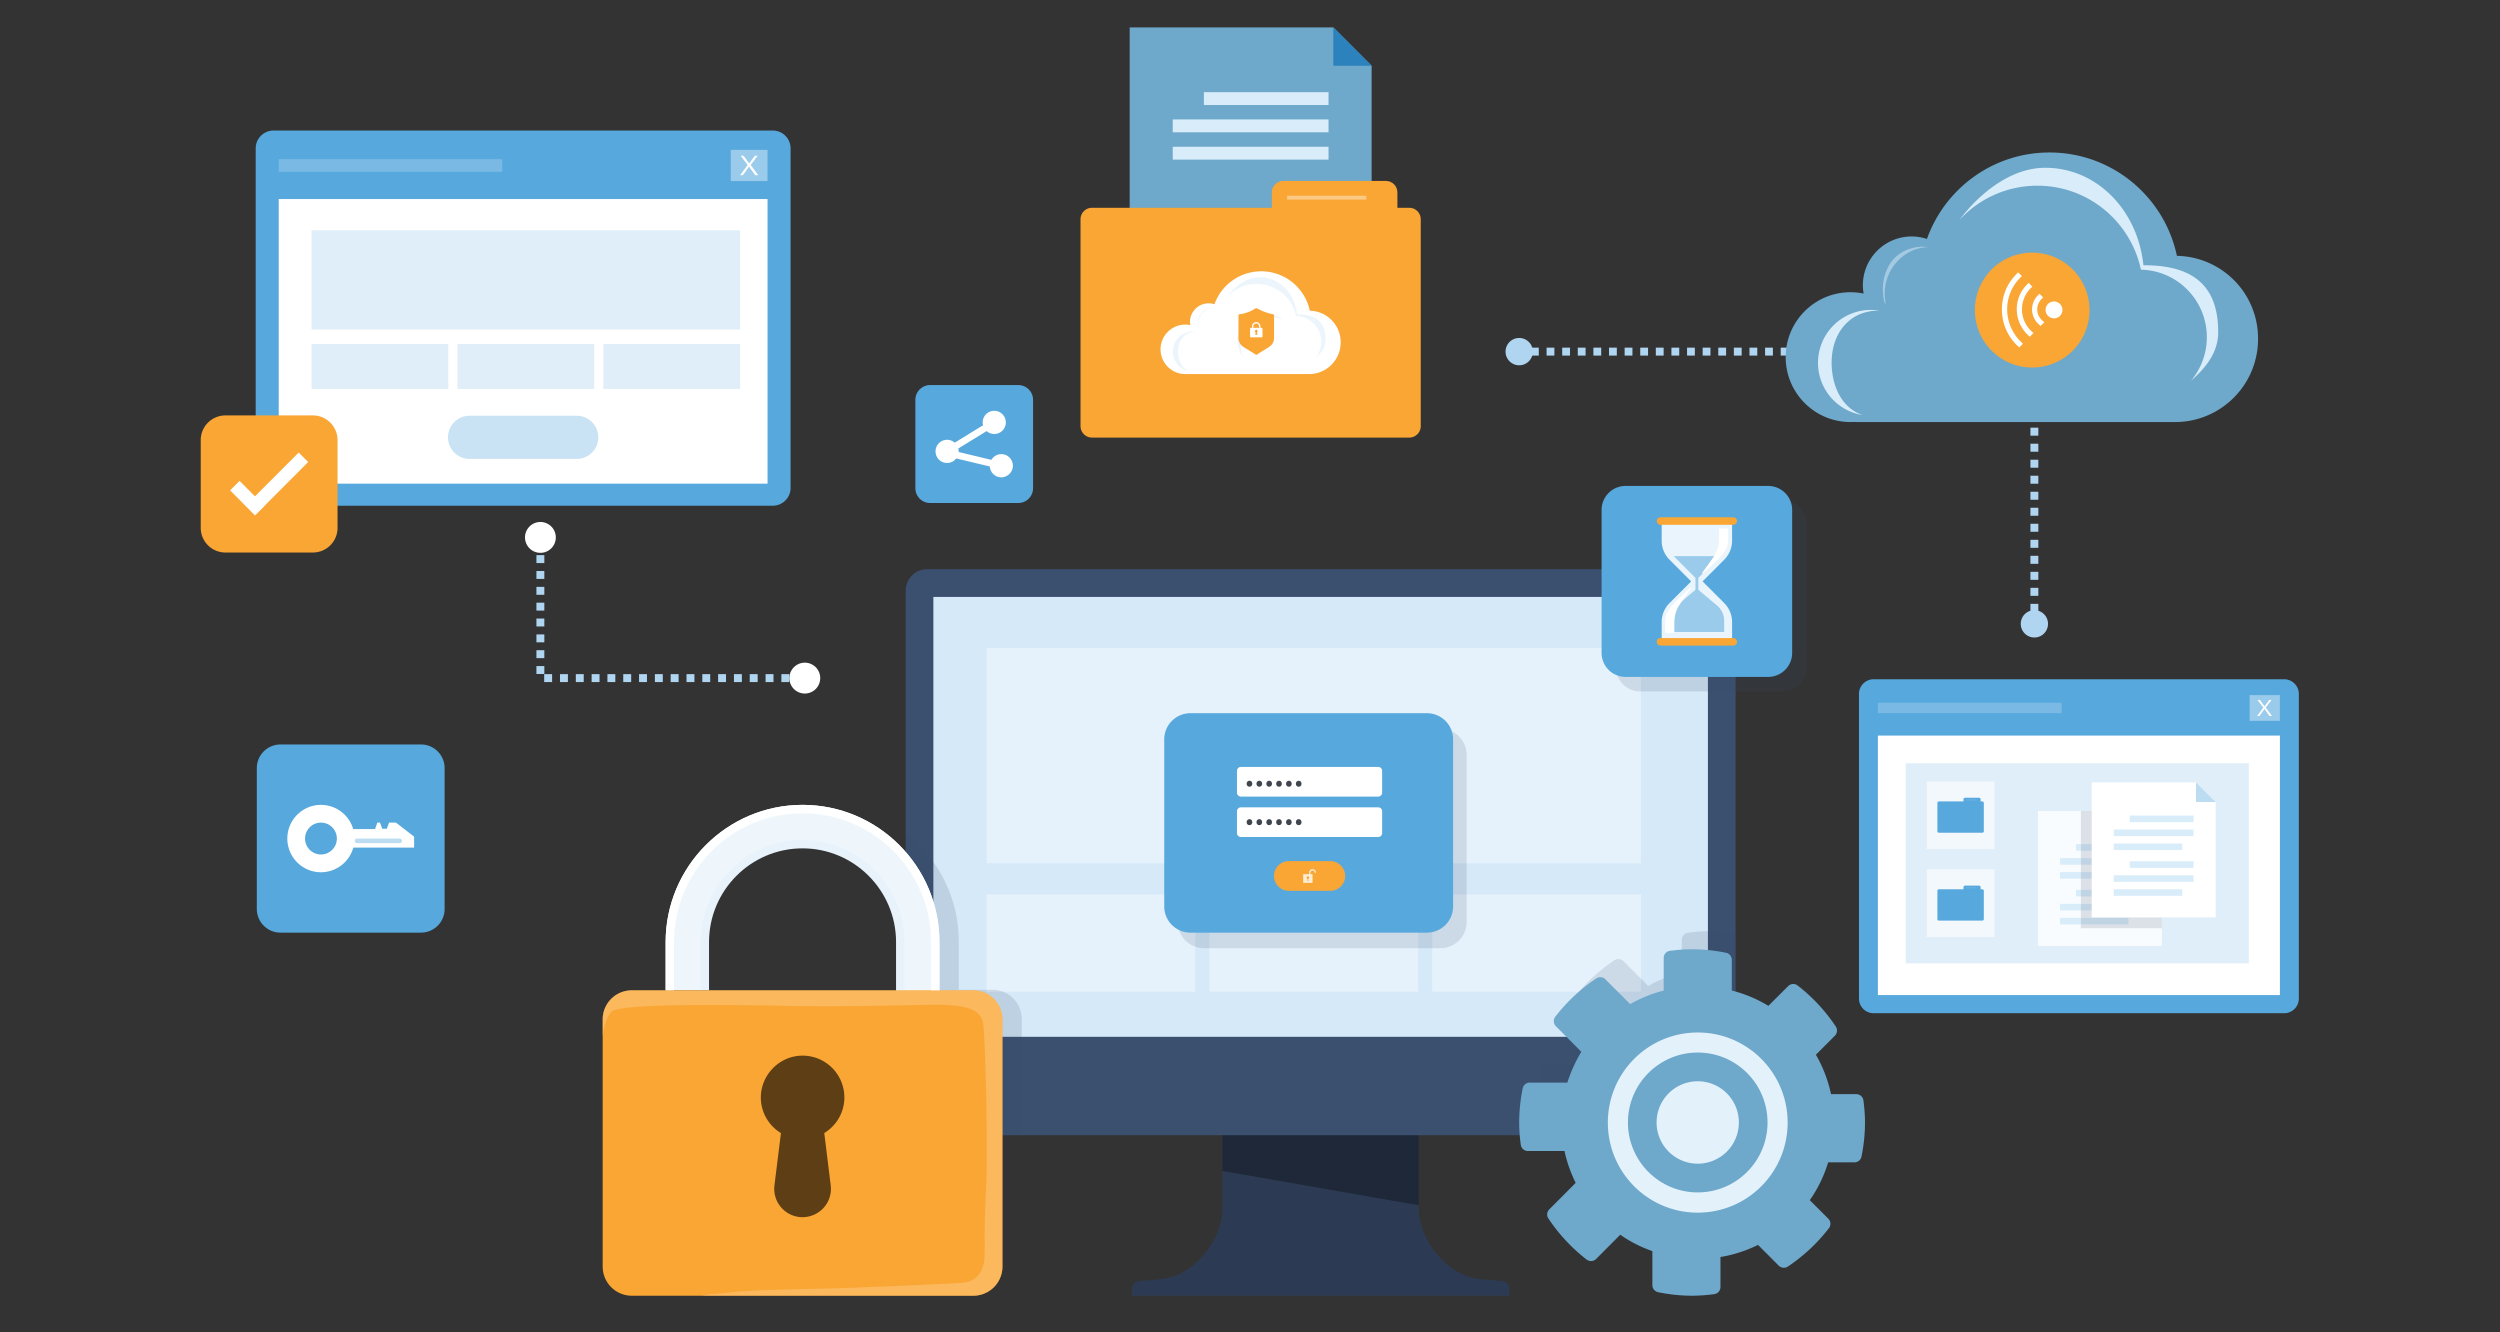 <svg xmlns="http://www.w3.org/2000/svg" width="274" height="146" fill="none"><rect width="100%" height="100%" fill="#333333" stroke="none"/><path fill="#2C3B53" d="M164.616 140.387c-.959-.055-2.54-.17-3.292-.357-3.122-.778-5.824-4.379-5.824-7.602v-18.794h-21.52v18.794c0 3.223-2.702 6.824-5.824 7.602-.753.187-2.334.302-3.292.357a.844.844 0 0 0-.793.842v.782h41.337v-.782a.845.845 0 0 0-.792-.842"/><path fill="#1E2838" d="M133.979 113.634v14.705l21.521 3.763v-18.468z"/><path fill="#3B4F6F" d="M101.616 62.382h86.251c1.3 0 2.354 1.056 2.354 2.358v57.318a2.356 2.356 0 0 1-2.354 2.358h-86.251a2.356 2.356 0 0 1-2.353-2.358V64.74a2.356 2.356 0 0 1 2.353-2.358"/><path fill="#D5E9F8" d="M187.187 65.423h-84.889v48.211h84.889z"/><path fill="#57A8DD" d="M250.344 74.447h-44.993a1.61 1.61 0 0 0-1.609 1.612v33.379c0 .89.72 1.612 1.609 1.612h44.993a1.61 1.61 0 0 0 1.609-1.612v-33.38c0-.89-.72-1.611-1.609-1.611"/><path fill="#fff" d="M249.877 80.62h-44.059v28.441h44.059z"/><path fill="#9ACBEB" d="M249.874 76.186h-3.316v2.818h3.316z"/><path fill="#fff" d="M249.01 78.476h-.269l-.551-.774-.559.774h-.253l.681-.92-.634-.842h.262l.507.694.511-.694h.254l-.634.833.681.925z"/><path fill="#79B9E4" d="M225.964 77.023h-20.146v1.14h20.146z"/><path fill="#B0D5F0" d="M166.937 38.107h-.432v.87h.432zm54.743.865h-.856v-.87h.856zm-1.712 0h-.855v-.87h.855zm-1.711 0h-.856v-.87h.856zm-1.712 0h-.855v-.87h.855zm-1.711 0h-.856v-.87h.856zm-1.708 0h-.855v-.87h.855zm-1.711 0h-.856v-.87h.856zm-1.712 0h-.855v-.87h.855zm-1.711 0h-.856v-.87h.856zm-1.712 0h-.855v-.87h.855zm-1.707 0h-.856v-.87h.856zm-1.712 0h-.855v-.87h.855zm-1.711 0h-.856v-.87h.856zm-1.711 0h-.856v-.87h.856zm-1.712 0h-.856v-.87h.856zm-1.707 0h-.856v-.87h.856zm-1.712 0h-.856v-.87h.856zm-1.711 0h-.856v-.87h.856zm-1.712 0h-.856v-.87h.856zm-1.707 0h-.856v-.87h.856zm-1.712 0h-.856v-.87h.856zm-1.711 0h-.856v-.87h.856zm-1.712 0h-.856v-.87h.856zm-1.711 0h-.856v-.87h.856zm-1.708 0h-.856v-.87h.856zm-1.711 0h-.856v-.87h.856zm-1.712 0h-.856v-.87h.856zm-1.711 0h-.856v-.87h.856zm-1.712 0h-.856v-.87h.856zm-1.707 0h-.856v-.87h.856zm-1.712 0h-.856v-.87h.856zm-1.711 0h-.856v-.87h.856zm54.752-.866h-.868v.87h.868zm0 28.953h-.868v-.877h.868zm0-1.755h-.868v-.877h.868zm0-1.755h-.868v-.877h.868zm0-1.754h-.868v-.878h.868zm0-1.755h-.868v-.877h.868zm0-1.759h-.868v-.877h.868zm0-1.754h-.868v-.878h.868zm0-1.755h-.868v-.877h.868zm0-1.755h-.868v-.877h.868zm0-1.754h-.868v-.878h.868zm0-1.755h-.868v-.878h.868zm0-1.759h-.868v-.877h.868zm0-1.755h-.868v-.877h.868zm0-1.754h-.868v-.878h.868zm0-1.755h-.868v-.877h.868zm0-1.755h-.868v-.877h.868zm0 27.206h-.868v.433h.868z"/><path fill="#B0D5F0" d="M167.999 38.539c0 .826-.67 1.497-1.494 1.497a1.496 1.496 0 0 1 0-2.994c.824 0 1.494.671 1.494 1.497m54.969 31.331c.825 0 1.494-.67 1.494-1.497s-.669-1.497-1.494-1.497-1.493.67-1.493 1.497c0 .826.668 1.497 1.493 1.497"/><path fill="#6EA8CB" d="M238.589 28.038c-1.367-6.47-7.095-11.326-13.961-11.326-6.192 0-11.462 3.95-13.435 9.476a5.4 5.4 0 0 0-1.679-.273 5.35 5.35 0 0 0-5.345 5.355c0 .31.032.607.083.905a7 7 0 0 0-1.442-.147c-3.918 0-7.099 3.184-7.099 7.114s3.177 7.114 7.099 7.114q.214 0 .42-.011.132.01.262.011h34.685s.028 0 .044-.004l.17.004c5.02 0 9.092-4.077 9.092-9.11a9.05 9.05 0 0 0-8.89-9.104z"/><path fill="#D9ECF9" d="M200.747 39.726c0-3.236 2.004-5.677 5.106-5.677.072 0 .139.008.21.012a6 6 0 0 0-1.022-.095 5.793 5.793 0 0 0-5.788 5.8 5.79 5.79 0 0 0 4.893 5.724c-2.266-.754-3.399-3.148-3.399-5.764m42.366-3.323c0-4.05-1.691-7.376-8.192-7.328-.638-6.114-5.163-10.687-10.761-10.687-3.827 0-7.309 2.897-9.429 5.752a11.55 11.55 0 0 1 8.566-3.787c5.578 0 10.233 3.946 11.346 9.202 4.006.087 7.226 3.366 7.226 7.4a7.38 7.38 0 0 1-1.739 4.772c1.577-1.362 2.987-3.073 2.987-5.324z"/><path fill="#D9ECF9" d="M211.372 27.086a5 5 0 0 0-.646-.048c-1.359 0-2.848.659-3.605 1.901-.979 1.616-.82 3.208-.594 4.189.015 0 .142.202.158.206-.047-.282-.119-.834-.119-1.127 0-2.795 2.144-5.062 4.806-5.122" opacity=".5"/><path fill="#FAA634" d="M224.181 40.11c3.376-.804 5.463-4.199 4.66-7.582a6.283 6.283 0 0 0-7.566-4.67c-3.376.804-5.462 4.199-4.66 7.582.803 3.383 4.19 5.474 7.566 4.67"/><path fill="#fff" d="M225.119 34.89a.92.92 0 0 0 .923-.925.922.922 0 1 0-1.846 0c0 .512.412.925.923.925m-1.605.711a2.2 2.2 0 0 1-.8-1.687c0-.596.238-1.155.669-1.576l.143-.143.404.405-.15.147c-.321.31-.5.726-.5 1.167 0 .484.222.94.607 1.258l.174.143-.408.41-.143-.12z"/><path fill="#fff" d="M222.326 36.78a3.9 3.9 0 0 1-1.288-2.866c0-1.08.412-2.025 1.157-2.763l.147-.143.404.405-.147.143a3.28 3.28 0 0 0 .115 4.803l.158.143-.404.405-.142-.13z"/><path fill="#fff" d="M221.165 37.943a5.46 5.46 0 0 1-1.755-4.03c0-1.54.583-2.873 1.636-3.917l.147-.143.404.404-.147.147a4.9 4.9 0 0 0-1.465 3.51c0 1.326.574 2.675 1.576 3.612l.155.147-.404.405-.143-.135z"/><path fill="#57A8DD" d="M84.694 14.306H29.978a1.955 1.955 0 0 0-1.953 1.958V53.47c0 1.08.875 1.957 1.954 1.957h54.715a1.955 1.955 0 0 0 1.954-1.957V16.264a1.956 1.956 0 0 0-1.954-1.958"/><path fill="#fff" d="M84.124 21.814H30.549v31.195h53.575z"/><path fill="#9ACBEB" d="M84.12 16.422h-4.03v3.426h4.03z"/><path fill="#fff" d="M83.098 19.205h-.329l-.67-.94-.68.94h-.306l.828-1.12-.768-1.02h.32l.619.846.622-.846h.309l-.769 1.013.832 1.127z"/><path fill="#79B9E4" d="M55.04 17.443H30.55v1.385h24.49z"/><path fill="#C9E3F4" d="M63.21 50.298H51.462a2.364 2.364 0 0 1-2.361-2.366 2.364 2.364 0 0 1 2.36-2.366H63.21a2.364 2.364 0 0 1 2.362 2.366 2.364 2.364 0 0 1-2.362 2.366"/><path fill="#DFEEF8" d="M81.117 25.236h-46.97V36.12h46.97zM49.13 37.697H34.147v4.927H49.13zm15.993 0H50.14v4.927h14.983zm15.99 0H66.13v4.927h14.983z"/><path fill="#E6F2FB" d="M179.849 71.045h-71.724v23.57h71.724zm-48.841 26.979h-22.883v10.672h22.883zm24.42 0h-22.883v10.672h22.883zm24.425 0H156.97v10.672h22.883z"/><path fill="#6EA8CB" d="M123.813 3v28.89h26.517V7.207L146.13 3z"/><path fill="#2B82BC" d="M150.329 7.208 146.13 3v4.208z"/><path fill="#D9ECF9" d="M145.607 10.102h-13.66v1.41h13.66zm0 2.99h-17.075V14.5h17.075zm0 2.993h-17.075v1.41h17.075z"/><path fill="#FAA634" d="M119.682 22.774h34.776c.693 0 1.256.564 1.256 1.259V46.7c0 .695-.563 1.259-1.256 1.259h-34.776a1.257 1.257 0 0 1-1.256-1.259V24.033c0-.695.562-1.259 1.256-1.259"/><path fill="#FAA634" d="M153.155 26.641c0 .695-.563 1.259-1.256 1.259h-12.507v-6.813c0-.695.562-1.258 1.255-1.258h11.252c.693 0 1.256.563 1.256 1.258z"/><path fill="#FCCA85" d="M149.748 21.452h-8.681v.425h8.681z"/><path fill="#3B4F6F" d="M157.872 79.87H131.95a2.87 2.87 0 0 0-2.868 2.874v18.301a2.87 2.87 0 0 0 2.868 2.874h25.922a2.87 2.87 0 0 0 2.868-2.874V82.744a2.87 2.87 0 0 0-2.868-2.874" opacity=".15"/><path fill="#57A8DD" d="M156.391 78.167h-25.922a2.87 2.87 0 0 0-2.868 2.874v18.301a2.87 2.87 0 0 0 2.868 2.875h25.922a2.87 2.87 0 0 0 2.868-2.875V81.041a2.87 2.87 0 0 0-2.868-2.874"/><path fill="#fff" d="M136.004 84.054h15.047c.238 0 .432.195.432.433v2.386a.433.433 0 0 1-.432.432h-15.047a.433.433 0 0 1-.432-.432v-2.386c0-.238.194-.433.432-.433"/><path fill="#40464F" d="M136.931 86.225c-.178 0-.301-.142-.301-.33 0-.186.131-.329.313-.329s.309.135.309.33c0 .194-.119.33-.313.33h-.008m1.077-.001c-.178 0-.301-.142-.301-.33 0-.186.131-.329.313-.329s.309.135.309.33c0 .194-.119.33-.313.33h-.008m1.082-.001c-.178 0-.301-.142-.301-.33 0-.186.131-.329.313-.329s.309.135.309.33c0 .194-.119.33-.313.33h-.008m1.077-.001c-.178 0-.301-.142-.301-.33 0-.186.131-.329.313-.329s.309.135.309.33c0 .194-.119.33-.313.33h-.008m1.082-.001c-.178 0-.301-.142-.301-.33 0-.186.131-.329.313-.329s.309.135.309.33c0 .194-.119.33-.313.33h-.008m1.077-.001c-.178 0-.301-.142-.301-.33 0-.186.131-.329.313-.329.183 0 .309.135.309.33 0 .194-.118.33-.313.33h-.008"/><path fill="#fff" d="M151.051 88.484h-15.047a.433.433 0 0 0-.432.433v2.386c0 .239.194.433.432.433h15.047a.433.433 0 0 0 .432-.433v-2.386a.433.433 0 0 0-.432-.433"/><path fill="#40464F" d="M136.931 90.438c-.178 0-.301-.143-.301-.33s.131-.33.313-.33.309.135.309.33-.119.33-.313.33zm1.077 0c-.178 0-.301-.143-.301-.33s.131-.33.313-.33.309.135.309.33-.119.33-.313.33zm1.082 0c-.178 0-.301-.143-.301-.33s.131-.33.313-.33.309.135.309.33-.119.33-.313.33zm1.077 0c-.178 0-.301-.143-.301-.33s.131-.33.313-.33.309.135.309.33-.119.33-.313.33zm1.082 0c-.178 0-.301-.143-.301-.33s.131-.33.313-.33.309.135.309.33-.119.33-.313.33zm1.077 0c-.178 0-.301-.143-.301-.33s.131-.33.313-.33c.183 0 .309.135.309.33s-.118.33-.313.33z"/><path fill="#FAA634" d="M145.805 97.635h-4.552a1.626 1.626 0 0 1-1.624-1.628c0-.897.725-1.627 1.624-1.627h4.552c.896 0 1.625.726 1.625 1.627 0 .897-.725 1.628-1.625 1.628"/><path fill="#FEEDD6" d="M143.86 95.257a.37.37 0 0 0-.372.373v.183h-.606a.053.053 0 0 0-.052.052v.845c0 .028.024.052.052.052h.923a.053.053 0 0 0 .051-.052v-.845a.053.053 0 0 0-.051-.052h-.187v-.183a.239.239 0 0 1 .476 0v.044h.131v-.044a.373.373 0 0 0-.373-.373zm-.475 1.076v.127l.027.008v.012l-.027.008v.02l.027.008v.027l-.107.076v-.294a.14.14 0 0 1-.103-.139.143.143 0 1 1 .286 0 .14.14 0 0 1-.103.135z"/><path fill="#fff" d="M143.554 34.053a5.445 5.445 0 0 0-5.324-4.32 5.45 5.45 0 0 0-5.127 3.613 2.042 2.042 0 0 0-2.65 2.287 2.71 2.71 0 0 0-3.257 2.656A2.71 2.71 0 0 0 129.902 41q.083.001.159-.004c.031 0 .067.004.099.004h13.311a3.47 3.47 0 0 0 3.467-3.474 3.457 3.457 0 0 0-3.392-3.473z"/><g fill="#D9ECF9" opacity=".5"><path d="M129.117 38.515c0-1.235.765-2.168 1.95-2.168q.042-.001.079.004a2.21 2.21 0 0 0-2.599 2.175 2.21 2.21 0 0 0 1.866 2.184c-.864-.29-1.296-1.203-1.296-2.2zm16.165-1.27c0-1.545-.646-2.815-3.126-2.795-.242-2.335-1.969-4.077-4.105-4.077-1.458 0-2.789 1.103-3.597 2.195a4.423 4.423 0 0 1 7.595 2.064 2.82 2.82 0 0 1 2.757 2.823 2.8 2.8 0 0 1-.665 1.818c.602-.52 1.141-1.171 1.141-2.033z"/><path d="M133.17 33.691a2 2 0 0 0-.245-.016c-.519 0-1.086.25-1.375.727-.372.615-.313 1.223-.226 1.596.008 0 .056.075.06.08-.016-.108-.048-.318-.048-.43 0-1.063.816-1.929 1.834-1.953z" opacity=".5"/><path d="M136.34 39.305s-1.264-1.592-.412-3.287 2.729-2.287 4.746-1.009c0 0-2.995-1.155-4.1.965-1.11 2.12-.23 3.33-.23 3.33z"/></g><path fill="#FAA634" d="m139.094 38.023-1.407.877-1.406-.877a1.15 1.15 0 0 1-.543-.981v-2.473a.12.12 0 0 1 .107-.123c.278-.036 1.046-.171 1.688-.612a.31.31 0 0 1 .305-.012 5.4 5.4 0 0 0 1.696.624.13.13 0 0 1 .103.123v2.477c0 .397-.206.77-.543.98z"/><path fill="#fff" d="M138.02 35.438a.5.5 0 0 0-.238-.127q-.047-.01-.095-.008s-.031 0-.047.004a.47.47 0 0 0-.341.203.45.45 0 0 0-.079.262v.162h.146v-.162c0-.044.008-.088.024-.123a.319.319 0 0 1 .559-.056q.017.025.027.056.024.058.024.123v.162h.147v-.162a.46.46 0 0 0-.139-.33zm.25.496h-1.165a.1.1 0 0 0-.099.1v.841c0 .056.043.1.099.1h1.165a.1.1 0 0 0 .099-.1v-.841c0-.056-.044-.1-.099-.1m-.472.77h-.218l.036-.285a.14.14 0 0 1-.067-.123.143.143 0 1 1 .285 0 .15.15 0 0 1-.067.123l.035.286z"/><path fill="#B0D5F0" d="M88.24 74.757h-.867v-.87h.868zm-1.734 0h-.868v-.87h.867zm-1.732 0h-.867v-.87h.867zm-1.735 0h-.868v-.87h.868zm-1.731 0h-.868v-.87h.868zm-1.736 0h-.867v-.87h.867zm-1.73 0h-.868v-.87h.867zm-1.732 0h-.868v-.87h.868zm-1.735 0h-.868v-.87h.868zm-1.732 0h-.867v-.87h.867zm-1.735 0h-.868v-.87h.868zm-1.731 0h-.868v-.87h.868zm-1.736 0h-.867v-.87h.868zm-1.73 0h-.868v-.87h.867zm-1.732 0h-.868v-.87h.868zm-1.735 0h-.868v-.87h.868zm-1.732 0h-.867v-.87h.867zm-.851-.886h-.868v-.87h.868zm0-1.739h-.868v-.869h.868zm0-1.734h-.868v-.87h.868zm0-1.735h-.868v-.87h.868zm0-1.739h-.868v-.87h.868zm0-1.735h-.868v-.87h.868zm0-1.739h-.868v-.87h.868zm0-1.735h-.868v-.869h.868zm0-1.738h-.868v-.87h.868z"/><path fill="#fff" d="M89.897 74.32a1.69 1.69 0 0 1-1.688 1.691 1.69 1.69 0 0 1 0-3.382 1.69 1.69 0 0 1 1.688 1.69M59.229 60.592a1.69 1.69 0 0 0 1.687-1.691 1.69 1.69 0 0 0-1.687-1.692 1.69 1.69 0 0 0-1.688 1.692 1.69 1.69 0 0 0 1.688 1.69"/><path fill="#FAA634" d="M34.293 45.53h-9.591A2.705 2.705 0 0 0 22 48.237v9.612a2.705 2.705 0 0 0 2.702 2.707h9.591a2.705 2.705 0 0 0 2.702-2.707v-9.612a2.705 2.705 0 0 0-2.702-2.707"/><path fill="#fff" d="m27.946 56.49-2.725-2.747 1.038-1.04 2.725 2.748z"/><path fill="#fff" d="m32.738 49.596-5.782 5.794 1.04 1.041 5.781-5.794z"/><path fill="#DFEEF8" d="M246.473 83.657h-37.609v21.926h37.609z"/><path fill="#3B4F6F" d="M179.746 54.847h15.633a2.63 2.63 0 0 1 2.627 2.632v15.666a2.63 2.63 0 0 1-2.627 2.632h-15.633a2.63 2.63 0 0 1-2.627-2.632V57.479a2.63 2.63 0 0 1 2.627-2.632" opacity=".15"/><path fill="#57A8DD" d="M178.161 53.26h15.633a2.63 2.63 0 0 1 2.627 2.631v15.666a2.63 2.63 0 0 1-2.627 2.632h-15.633a2.63 2.63 0 0 1-2.627-2.632V55.89a2.63 2.63 0 0 1 2.627-2.632m-66.558-11.055h-9.658c-.895 0-1.621.727-1.621 1.624v9.679c0 .896.726 1.623 1.621 1.623h9.658c.895 0 1.621-.727 1.621-1.623v-9.68c0-.896-.726-1.623-1.621-1.623m-65.46 39.39H30.735a2.59 2.59 0 0 0-2.587 2.592v15.44a2.59 2.59 0 0 0 2.587 2.592h15.408a2.59 2.59 0 0 0 2.587-2.593V84.185a2.59 2.59 0 0 0-2.587-2.592"/><path fill="#E9F4FC" d="M189.837 57.102h-7.718v2.164c0 .778.309 1.524.856 2.072l2.377 2.382-2.377 2.382a2.94 2.94 0 0 0-.856 2.072v2.164h7.718v-2.164c0-.778-.309-1.524-.856-2.072l-2.377-2.382 2.377-2.382a2.94 2.94 0 0 0 .856-2.072z"/><path fill="#FAA634" d="M189.963 57.52h-7.967a.412.412 0 1 1 0-.827h7.967a.412.412 0 1 1 0 .826m0 13.236h-7.967a.412.412 0 1 1 0-.826h7.967a.412.412 0 1 1 0 .826"/><path fill="#9ACBEB" d="m188.18 66.36-2.044-1.719V63.34l2.385-2.39h-5.083l2.385 2.39v1.302l-2.044 1.72a2.2 2.2 0 0 0-.785 1.682v1.223h5.974v-1.223a2.19 2.19 0 0 0-.784-1.683z"/><path fill="#fff" d="M188.406 57.924v.96c0 .727-.115 1.41-.535 2.061-.297.46-1.331 1.858-1.331 1.858l.091.076s1.632-1.461 2.08-2.017c.555-.687.697-1.06.697-1.711v-1.223h-1.002zm-4.901 11.437v-.96c0-.727.115-1.41.535-2.06.297-.461 1.331-1.855 1.331-1.855l-.091-.075s-1.632 1.46-2.08 2.017c-.554.686-.697 1.06-.697 1.71v1.223z"/><path fill="#F9FCFE" d="M223.364 88.882v14.796h13.581v-12.64l-2.147-2.156z"/><path fill="#57A8DD" d="m236.945 91.037-2.147-2.155v2.155z"/><path fill="#D9ECF9" d="M234.529 92.518h-6.997v.723h6.997zm0 1.532h-8.748v.723h8.748zm-1.248 1.533h-7.5v.722h7.5zm1.248 1.945h-6.997v.723h6.997zm0 1.532h-8.748v.723h8.748zm-1.248 1.533h-7.5v.722h7.5z"/><path fill="#3B4F6F" d="M234.797 88.882h-6.735v12.854h8.883V91.037z" opacity=".15"/><path fill="#fff" d="M229.251 85.745v14.8h13.581V87.901l-2.147-2.156z"/><path fill="#BCDCF1" d="m242.832 87.901-2.147-2.156v2.156z"/><path fill="#D9ECF9" d="M240.415 89.386h-6.996v.722h6.996zm.001 1.532h-8.748v.723h8.748zm-1.248 1.532h-7.5v.723h7.5zm1.247 1.946h-6.996v.722h6.996zm.001 1.532h-8.748v.723h8.748zm-1.248 1.532h-7.5v.723h7.5z"/><path fill="#F2F8FC" d="M218.59 85.634h-7.416v7.432h7.416z"/><path fill="#57A8DD" d="M217.255 87.834h-4.746a.17.17 0 0 0-.17.17v3.093c0 .094.076.17.17.17h4.746a.17.17 0 0 0 .171-.17v-3.093a.17.17 0 0 0-.171-.17"/><path fill="#57A8DD" d="M217.077 88.357a.17.17 0 0 1-.17.171h-1.708V87.6a.17.17 0 0 1 .171-.17h1.533c.095 0 .17.075.17.17v.758z"/><path fill="#79B9E4" d="M216.613 87.65h-1.184v.06h1.184z"/><path fill="#F2F8FC" d="M218.59 95.265h-7.416v7.432h7.416z"/><path fill="#57A8DD" d="M217.255 97.464h-4.746a.17.17 0 0 0-.17.171v3.093c0 .094.076.17.17.17h4.746a.17.17 0 0 0 .171-.17v-3.093a.17.17 0 0 0-.171-.17"/><path fill="#57A8DD" d="M217.077 97.992a.17.17 0 0 1-.17.171h-1.708v-.929a.17.17 0 0 1 .171-.17h1.533c.095 0 .17.075.17.17v.758z"/><path fill="#79B9E4" d="M216.613 97.282h-1.184v.06h1.184z"/><path fill="#3B4F6F" d="M111.984 111.677q.001-.166-.016-.326a3.16 3.16 0 0 0-.713-1.703 3.18 3.18 0 0 0-2.461-1.163h-3.712v-5.292c0-4.665-2.131-8.837-5.467-11.6-.11-.091-.226-.179-.337-.266v7.356q.066.13.131.266.12.263.222.532a10.2 10.2 0 0 1 .697 3.712v5.292h-1.05v15.935h12.706z" opacity=".15"/><path fill="#5E3E14" d="M96.152 112.348H79.77v23.696h16.382z"/><path fill="#EEF6FC" d="M77.71 103.249c0-5.665 4.596-10.27 10.25-10.27 5.653 0 10.248 4.609 10.248 10.27v5.506h4.758v-5.506c0-8.293-6.73-15.038-15.007-15.038s-15.007 6.745-15.007 15.038v5.292h4.758z"/><path fill="#FAA634" d="M106.679 108.541H69.244a3.19 3.19 0 0 0-3.19 3.196v27.078a3.19 3.19 0 0 0 3.19 3.196h37.435a3.193 3.193 0 0 0 3.189-3.196v-27.078a3.195 3.195 0 0 0-3.189-3.196m-18.72 24.863a3.105 3.105 0 0 1-3.078-3.493l.71-5.725a4.57 4.57 0 0 1-2.204-3.886c-.008-2.422 1.938-4.482 4.354-4.597a4.58 4.58 0 0 1 4.802 4.577c0 1.659-.887 3.1-2.203 3.902l.706 5.729a3.106 3.106 0 0 1-3.079 3.489z"/><path fill="#57A8DD" d="M99.131 103.249c0-6.173-5.011-11.191-11.168-11.191s-11.168 5.022-11.168 11.191v5.292h.92v-5.292c0-5.665 4.595-10.27 10.248-10.27 5.654 0 10.25 4.609 10.25 10.27v5.292h.918z" opacity=".05"/><path fill="#fff" d="M87.96 88.215c-8.273 0-15.008 6.745-15.008 15.038v5.292h.92v-5.292c0-7.785 6.318-14.117 14.087-14.117s14.088 6.332 14.088 14.117v5.292h.919v-5.292c0-8.293-6.73-15.038-15.007-15.038"/><path fill="#FCCA85" d="M109.868 138.811v-27.079a3.195 3.195 0 0 0-3.189-3.195H69.244a3.19 3.19 0 0 0-3.19 3.195v1.89s.151-1.798.932-2.707c.784-.91 11.346-.83 19.17-.675s15.57-.195 17.448-.096c1.878.096 3.914.326 4.148 2.053.234 1.731.547 13.255.313 18.119s-.119 5.939-.154 7.273c-.024.845-.274 2.842-2.425 2.997-2.298.167-11.584.548-14.48.627-2.896.08-9.279.159-11.236.473-.412.067-1.874.103-2.836.321h29.745a3.193 3.193 0 0 0 3.189-3.196" opacity=".5"/><path fill="#3B4F6F" d="M190.216 122.058v-19.786a18.4 18.4 0 0 0-2.785-.218c-.828 0-1.637.067-2.437.174a.79.79 0 0 0-.673.786v3.565a15 15 0 0 0-3.677 1.485l-2.71-2.711a.79.79 0 0 0-.994-.107 19 19 0 0 0-4.505 4.208.795.795 0 0 0 .076 1.04l2.781 2.795a16.4 16.4 0 0 0-1.53 3.378h-4.116a.79.79 0 0 0-.776.623 19 19 0 0 0-.389 3.744c0 .834.068 1.651.179 2.457a.79.79 0 0 0 .784.675h4.005c.02.084.044.163.064.246h14.353c1.3 0 2.354-1.056 2.354-2.358z" opacity=".15"/><path fill="#6EA8CB" d="M203.44 119.914h-2.761a14.8 14.8 0 0 0-1.656-4.315l2.08-2.084a.8.8 0 0 0 .107-.997 19 19 0 0 0-4.196-4.513.784.784 0 0 0-1.034.075l-2.167 2.16a14.5 14.5 0 0 0-4.009-1.676v-3.362a.79.79 0 0 0-.626-.778 18.6 18.6 0 0 0-3.728-.385c-.828 0-1.636.067-2.436.174a.79.79 0 0 0-.674.786v3.565a15 15 0 0 0-3.676 1.485l-2.71-2.711a.79.79 0 0 0-.995-.108 19 19 0 0 0-4.504 4.209.795.795 0 0 0 .075 1.04l2.781 2.794a16.3 16.3 0 0 0-1.529 3.379h-4.116a.79.79 0 0 0-.777.623 19 19 0 0 0-.388 3.744c0 .833.067 1.651.178 2.457a.79.79 0 0 0 .785.675h4.005c.262 1.223.681 2.39 1.224 3.494l-2.888 2.898a.795.795 0 0 0-.107.996 19 19 0 0 0 4.204 4.514.79.79 0 0 0 1.038-.075l2.642-2.652c1.07.762 2.266 1.353 3.518 1.798v3.724c0 .373.258.702.626.778 1.204.246 2.448.385 3.728.385.828 0 1.64-.068 2.437-.175a.79.79 0 0 0 .673-.786v-3.283a14.5 14.5 0 0 0 4.112-1.326l2.27 2.271a.79.79 0 0 0 .995.107 19 19 0 0 0 4.512-4.216.794.794 0 0 0-.075-1.04l-2.024-2.025a14.6 14.6 0 0 0 2.012-4.144h2.876a.79.79 0 0 0 .777-.628c.245-1.21.384-2.457.384-3.739 0-.826-.067-1.636-.174-2.434a.79.79 0 0 0-.785-.675zm-17.368 9.35c-3.847 0-6.882-3.498-6.097-7.512.459-2.354 2.333-4.271 4.671-4.791 4.045-.901 7.65 2.147 7.65 6.058 0 3.454-2.793 6.241-6.224 6.241z"/><path fill="#E3F1FB" d="M186.072 113.161c-5.44 0-9.853 4.419-9.853 9.874 0 5.454 4.409 9.873 9.853 9.873 5.443 0 9.853-4.419 9.853-9.873 0-5.455-4.41-9.874-9.853-9.874m0 16.102c-3.435 0-6.22-2.786-6.22-6.244a6.203 6.203 0 0 1 6.22-6.217 6.217 6.217 0 0 1 6.224 6.217c0 3.442-2.793 6.244-6.224 6.244"/><path fill="#6EA8CB" d="M186.072 130.689c4.225 0 7.65-3.432 7.65-7.666s-3.425-7.666-7.65-7.666-7.65 3.432-7.65 7.666 3.425 7.666 7.65 7.666"/><path fill="#E3F1FB" d="M186.072 127.541a4.513 4.513 0 0 0 4.508-4.518 4.513 4.513 0 0 0-4.508-4.518 4.514 4.514 0 0 0-4.509 4.518 4.514 4.514 0 0 0 4.509 4.518"/><path fill="#fff" d="M109.742 49.774c-.464 0-.864.254-1.086.627l-3.593-.862c0-.023.008-.043.008-.067 0-.107-.02-.214-.044-.314l3.11-1.913a1.261 1.261 0 0 0 2.1-.952 1.268 1.268 0 1 0-2.536 0c0 .106.02.214.044.313l-3.11 1.913a1.26 1.26 0 0 0-.832-.317c-.701 0-1.268.567-1.268 1.27s.567 1.27 1.268 1.27c.408 0 .765-.194.998-.496l3.685.881a1.263 1.263 0 0 0 1.26 1.188c.673 0 1.267-.568 1.267-1.27 0-.704-.566-1.271-1.267-1.271zM35.177 88.215a3.686 3.686 0 0 0-3.685 3.692 3.686 3.686 0 0 0 3.685 3.692 3.68 3.68 0 0 0 3.545-2.7h6.664v-1.203l-1.985-1.536h-.757l-.249.667h-.5l-.249-.667h-.289l-.25.707h-2.396a3.68 3.68 0 0 0-3.534-2.652m0 5.438a1.745 1.745 0 0 1-1.743-1.746c0-.965.78-1.747 1.743-1.747.962 0 1.743.782 1.743 1.747 0 .964-.78 1.746-1.743 1.746"/><path fill="#BCDCF1" d="M44.059 92.16c0 .14-.111.25-.25.25h-4.675a.25.25 0 0 1-.25-.25.25.25 0 0 1 .25-.25h4.675a.25.25 0 0 1 .25.25"/></svg>